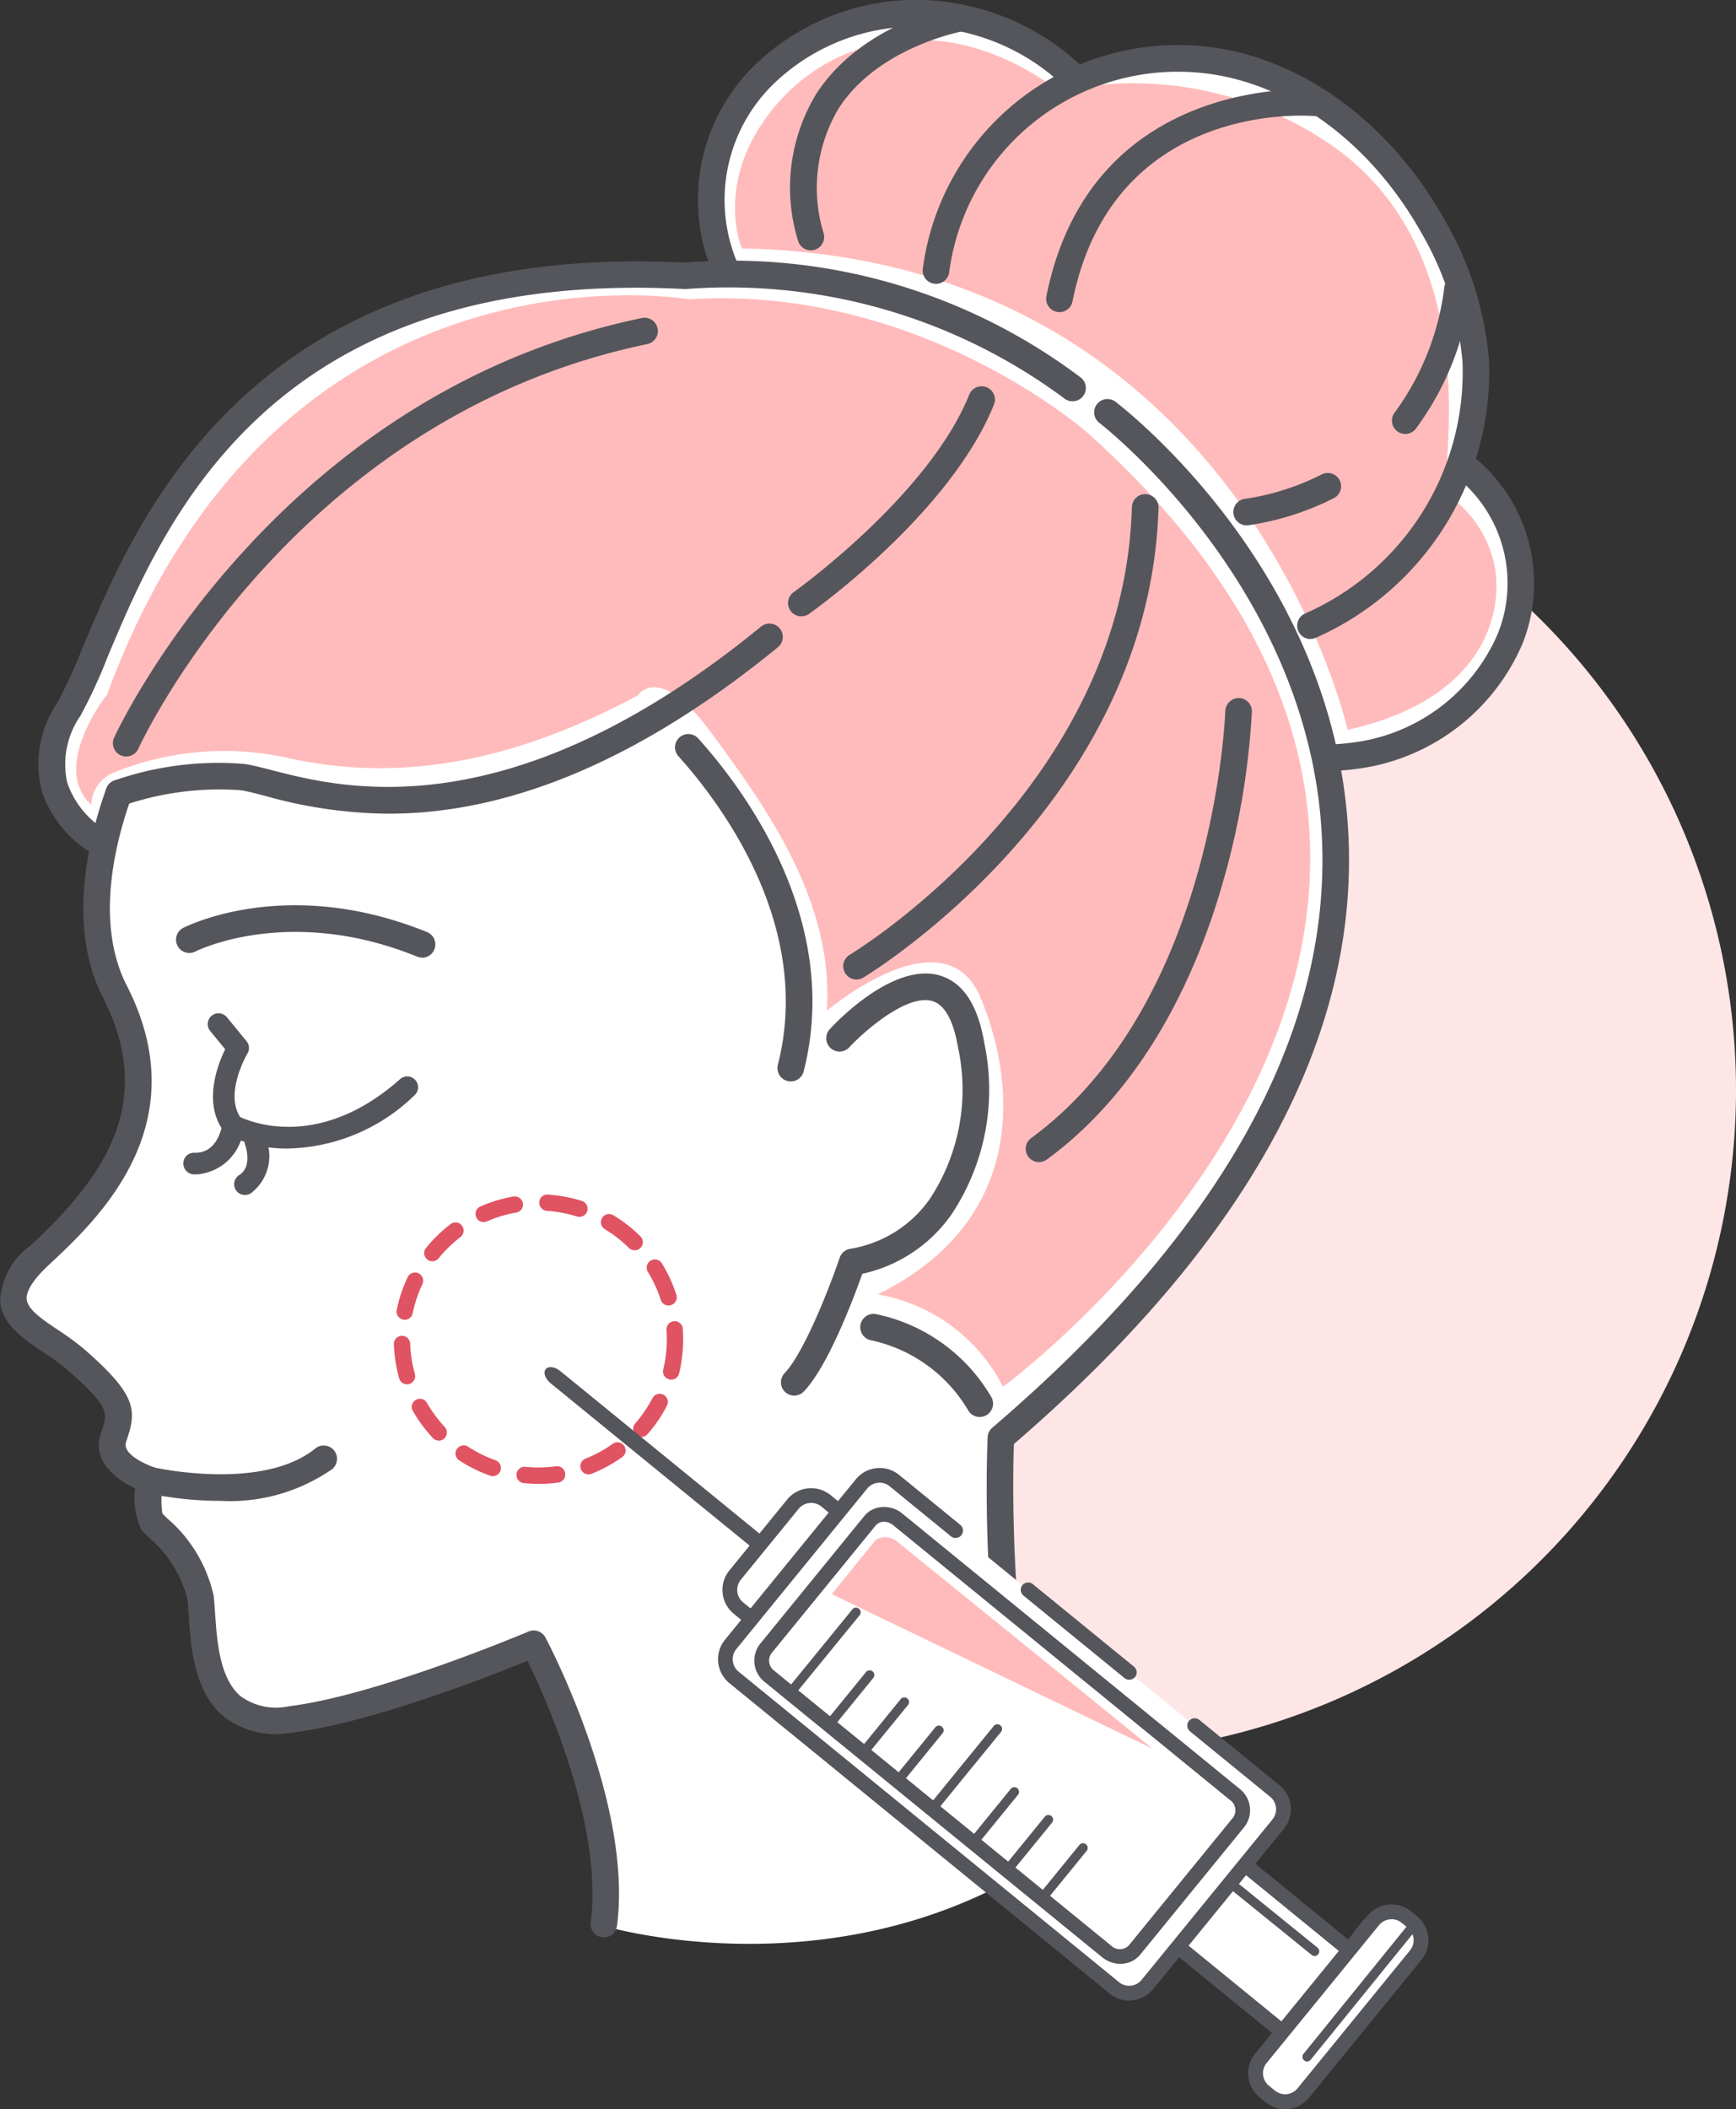 <svg id="Group_1353" data-name="Group 1353" xmlns="http://www.w3.org/2000/svg" xmlns:xlink="http://www.w3.org/1999/xlink" width="73.832" height="89.664" viewBox="0 0 73.832 89.664">
  <rect x="0" y="0" width="73.832" height="89.664" fill="#333333" stroke="none"/>
  <defs>
    <clipPath id="clip-path">
      <rect id="Rectangle_279" data-name="Rectangle 279" width="73.832" height="89.664" fill="none"/>
    </clipPath>
  </defs>
  <g id="Group_1352" data-name="Group 1352" clip-path="url(#clip-path)">
    <path id="Path_14319" data-name="Path 14319" d="M83,55.906A28.238,28.238,0,1,1,54.762,27.668,28.238,28.238,0,0,1,83,55.906" transform="translate(-9.168 -9.563)" fill="#ffe6e6"/>
    <path id="Path_14320" data-name="Path 14320" d="M4.626,36.371a7.634,7.634,0,0,0,.722,5.658A7.485,7.485,0,0,1,4.566,50.7C2.459,53.165-.37,54.79,2.157,56.9s3.673,3.31,3.071,4.635c0,0-.181,1.2,1.565,1.686,0,0-1.084.722.361,2.167A6.014,6.014,0,0,1,9.2,69.658c.181,1.805-.06,4.213,3.492,3.732S23.166,70.2,23.166,70.2s4.093,8.848,2.95,11.918c0,0,10.474,3.13,19.5-3.371A40.85,40.85,0,0,1,42.91,61.472S59.041,49.614,56.875,32.549c0,0,5.237-.722,6.682-3.07s2.708-5.688-.632-9.3A13.969,13.969,0,0,0,58.59,6.364C51.909.4,45.858,3.836,45.858,3.836s-4.6-6.411-12.46-.993c0,0-4.153,4.243-2.076,8.938l-2.439.181S16.7,10.517,8.659,20a61.833,61.833,0,0,0-4.786,9.029S.5,32.7,4.626,36.371" transform="translate(-0.401 -0.231)" fill="#fff"/>
    <path id="Path_14321" data-name="Path 14321" d="M5.59,40.845a1.547,1.547,0,0,1,1.038-1.4,12.491,12.491,0,0,1,7.134-.632c3.566.813,8.441.948,15.078-2.618,0,0,.9-1.445,3.115,1.58s5.237,7.087,4.921,11.828c0,0,5.01-4.244,6.545-.542s1.942,9.48-4.379,12.6a7.388,7.388,0,0,1,5.327,3.927S71.187,45.9,47.981,25.045c0,0-7.132-6.321-16.974-5.689,0,0-17.427-3.07-24.74,16.795,0,0-2.438,3.07-.677,4.695" transform="translate(-1.711 -6.631)" fill="#fbb"/>
    <path id="Path_14322" data-name="Path 14322" d="M48.064,11.45S46.8,8.561,49.509,5.37s7.585-3.973,12.039-.6A14.828,14.828,0,0,1,73.466,7.3c6.08,4.575,4.454,13.122,4.514,14.567a4.866,4.866,0,0,1,2.107,3.13c.361,2.047-.542,5.658-6.26,6.922,0,0-4.514-20.045-25.763-20.466" transform="translate(-16.511 -0.892)" fill="#fbb"/>
    <path id="Path_14323" data-name="Path 14323" d="M28.712,115.305a.571.571,0,0,1-.074-.005.565.565,0,0,1-.487-.635c.534-4.084-1.911-9.521-2.689-11.119-1.595.652-6.655,2.644-10.014,3.056a3.664,3.664,0,0,1-2.89-.669c-1.283-1.058-1.413-2.951-1.507-4.332-.018-.26-.034-.5-.058-.7a5.119,5.119,0,0,0-1.652-2.612c-.133-.133-.238-.239-.3-.31a3.217,3.217,0,0,1-.183-2.205.566.566,0,0,1,1.116.194,3.676,3.676,0,0,0-.04,1.32c.023.02.1.1.2.2a6.053,6.053,0,0,1,1.978,3.285c.026.219.043.475.062.754.081,1.177.192,2.788,1.1,3.537a2.57,2.57,0,0,0,2.03.419c3.787-.466,10.137-3.152,10.2-3.179a.565.565,0,0,1,.722.256c.152.286,3.72,7.081,3.041,12.257a.565.565,0,0,1-.56.493" transform="translate(-3.027 -32.941)" fill="#55565c"/>
    <path id="Path_14324" data-name="Path 14324" d="M9.369,81.321a15.011,15.011,0,0,1-3.106-.33c-1.2-.4-2.389-1.289-1.974-2.536l.039-.116c.256-.76.342-1.015-1.5-2.619A10.067,10.067,0,0,0,1.837,75C.975,74.416.084,73.818.005,72.834a3.091,3.091,0,0,1,1.306-2.379c2.973-2.772,5.4-5.966,3.072-10.524-1.568-3.064-.588-6.885.136-8.889a.566.566,0,0,1,1.065.384c-.662,1.832-1.566,5.306-.192,7.988,3.043,5.949-1.247,9.947-3.308,11.869-.648.6-.977,1.11-.949,1.462.035.438.666.862,1.334,1.31a11.02,11.02,0,0,1,1.105.811C5.779,76.786,5.826,77.443,5.4,78.7l-.038.112c-.2.611,1.194,1.085,1.208,1.09s4.573,1.025,6.838-.806a.566.566,0,1,1,.712.88,7.625,7.625,0,0,1-4.753,1.344" transform="translate(0 -17.513)" fill="#55565c"/>
    <path id="Path_14325" data-name="Path 14325" d="M21.884,61.035a.579.579,0,0,1-.213-.041c-5.474-2.224-9.419-.224-9.457-.2a.566.566,0,0,1-.524-1c.179-.095,4.455-2.259,10.407.158a.566.566,0,0,1-.213,1.091" transform="translate(-3.936 -20.326)" fill="#55565c"/>
    <path id="Path_14326" data-name="Path 14326" d="M16.948,71.577a5.757,5.757,0,0,1-2.6-.574.458.458,0,0,1-.143-.122c-.932-1.209-.291-2.861.034-3.525l-.648-.79a.46.46,0,0,1,.711-.583l.843,1.027a.46.46,0,0,1,.04.527c-.01.018-.983,1.677-.308,2.7.539.251,3.435,1.378,6.8-1.61a.46.46,0,0,1,.611.688,7.956,7.956,0,0,1-5.336,2.26" transform="translate(-4.662 -22.748)" fill="#55565c"/>
    <path id="Path_14327" data-name="Path 14327" d="M12.468,74.96c-.038,0-.076,0-.115,0a.459.459,0,0,1-.435-.482.447.447,0,0,1,.482-.435c.97.018,1.152-1.086,1.171-1.216a.459.459,0,0,1,.911.121,2.163,2.163,0,0,1-2.014,2.016" transform="translate(-4.119 -25.034)" fill="#55565c"/>
    <path id="Path_14328" data-name="Path 14328" d="M15.683,76.186a.459.459,0,0,1-.249-.847c.585-.374.266-1.247.252-1.284a.46.46,0,0,1,.858-.33,1.982,1.982,0,0,1-.614,2.388.458.458,0,0,1-.247.072" transform="translate(-5.262 -25.382)" fill="#55565c"/>
    <path id="Path_14329" data-name="Path 14329" d="M51.325,81.2a.566.566,0,0,1-.41-.956c.867-.912,1.985-3.853,2.342-4.908a.568.568,0,0,1,.459-.38,5.14,5.14,0,0,0,3.367-2.108,8.45,8.45,0,0,0,1.208-6.447c-.132-.792-.429-1.778-1.091-1.975-1.1-.325-2.967,1.349-3.532,1.963a.566.566,0,1,1-.834-.766c.271-.3,2.714-2.867,4.688-2.283.982.292,1.616,1.259,1.886,2.874a9.563,9.563,0,0,1-1.413,7.306,6.257,6.257,0,0,1-3.777,2.5c-.36,1.016-1.445,3.913-2.483,5a.564.564,0,0,1-.41.177" transform="translate(-17.545 -21.866)" fill="#55565c"/>
    <path id="Path_14330" data-name="Path 14330" d="M18.892,48.6a19.907,19.907,0,0,1-5.259-.761c-.409-.106-.762-.2-1.015-.236a12.531,12.531,0,0,0-5.007.651.566.566,0,0,1-.378-1.067,13.445,13.445,0,0,1,5.557-.7c.308.048.688.145,1.125.258,3.039.785,10.156,2.625,20.822-6.1a.566.566,0,1,1,.717.877c-7.017,5.737-12.6,7.077-16.563,7.077" transform="translate(-2.37 -14.006)" fill="#55565c"/>
    <path id="Path_14331" data-name="Path 14331" d="M48.795,62.461a.576.576,0,0,1-.141-.018.566.566,0,0,1-.408-.688c1.514-5.925-2.453-11.147-4.228-13.118a.566.566,0,1,1,.841-.758c1.9,2.106,6.133,7.7,4.484,14.156a.566.566,0,0,1-.548.426" transform="translate(-15.164 -16.485)" fill="#55565c"/>
    <path id="Path_14332" data-name="Path 14332" d="M5.14,42.249a.556.556,0,0,1-.262-.065,4.878,4.878,0,0,1-2.254-2.742A4.683,4.683,0,0,1,3.3,35.705a21.467,21.467,0,0,0,1.072-2.331c2.354-5.612,7.242-17.284,25.577-16.367a24.675,24.675,0,0,1,16.887,4.9.566.566,0,0,1-.684.9,23.945,23.945,0,0,0-16.106-4.676.685.685,0,0,1-.1,0c-17.567-.906-22.1,9.879-24.526,15.67a21.549,21.549,0,0,1-1.143,2.473,3.612,3.612,0,0,0-.562,2.84,3.784,3.784,0,0,0,1.694,2.058.566.566,0,0,1-.266,1.067" transform="translate(-0.856 -5.844)" fill="#55565c"/>
    <path id="Path_14333" data-name="Path 14333" d="M67.263,87.793a.567.567,0,0,1-.493-.287c-3.115-5.5-2.623-16.975-2.6-17.461a.569.569,0,0,1,.2-.4C73.917,61.48,78.641,53.163,78.4,44.922c-.311-10.905-9.407-17.941-9.5-18.01a.566.566,0,0,1,.684-.9c.392.3,9.612,7.417,9.946,18.868.25,8.548-4.543,17.114-14.246,25.462-.054,1.695-.251,11.817,2.464,16.607a.566.566,0,0,1-.492.845" transform="translate(-22.165 -8.95)" fill="#55565c"/>
    <path id="Path_14334" data-name="Path 14334" d="M51.785,34.867a.566.566,0,0,1-.328-1.028c.058-.041,5.755-4.112,7.476-8.417a.567.567,0,0,1,1.052.421c-1.847,4.617-7.628,8.747-7.874,8.92a.565.565,0,0,1-.327.1" transform="translate(-17.703 -8.664)" fill="#55565c"/>
    <path id="Path_14335" data-name="Path 14335" d="M7.905,39.3a.566.566,0,0,1-.516-.8c.065-.145,6.711-14.567,22.432-17.838a.566.566,0,1,1,.23,1.108C14.89,24.926,8.486,38.825,8.422,38.965a.566.566,0,0,1-.517.334" transform="translate(-2.537 -7.138)" fill="#55565c"/>
    <path id="Path_14336" data-name="Path 14336" d="M46.481,11.862a.567.567,0,0,1-.527-.36,7.981,7.981,0,0,1,1.759-8.666A9.862,9.862,0,0,1,56.682.212,10.206,10.206,0,0,1,61.8,2.929a.566.566,0,1,1-.788.813,9.1,9.1,0,0,0-4.57-2.422,8.707,8.707,0,0,0-7.92,2.305,6.874,6.874,0,0,0-1.517,7.464.566.566,0,0,1-.321.734.557.557,0,0,1-.206.04" transform="translate(-15.681 0)" fill="#55565c"/>
    <path id="Path_14337" data-name="Path 14337" d="M76.465,28.181a.566.566,0,0,1-.224-1.086A11.211,11.211,0,0,0,82.93,16.4a13.118,13.118,0,0,0-1.741-5.474c-2.093-3.743-5.458-6.273-9-6.768A9.813,9.813,0,0,0,61.1,12.581a.566.566,0,1,1-1.122-.149,10.943,10.943,0,0,1,12.36-9.4c3.9.544,7.573,3.287,9.836,7.338a14.212,14.212,0,0,1,1.883,5.949,12.375,12.375,0,0,1-7.371,11.812.566.566,0,0,1-.224.046" transform="translate(-20.73 -1.014)" fill="#55565c"/>
    <path id="Path_14338" data-name="Path 14338" d="M86.263,42.946a.566.566,0,0,1-.019-1.131,10.285,10.285,0,0,0,1.372-.151,7.756,7.756,0,0,0,5.707-4.556,5.77,5.77,0,0,0-1.769-6.668.566.566,0,0,1,.657-.922,6.929,6.929,0,0,1,2.168,8,8.894,8.894,0,0,1-6.53,5.254,11.016,11.016,0,0,1-1.565.173h-.02" transform="translate(-29.621 -10.167)" fill="#55565c"/>
    <path id="Path_14339" data-name="Path 14339" d="M68.561,15.272a.6.6,0,0,1-.112-.011.567.567,0,0,1-.444-.666c1.913-9.529,11.428-8.79,11.524-8.783a.566.566,0,0,1,.513.614.572.572,0,0,1-.614.514c-.35-.032-8.6-.647-10.313,7.878a.567.567,0,0,1-.555.455" transform="translate(-23.502 -2.003)" fill="#55565c"/>
    <path id="Path_14340" data-name="Path 14340" d="M52.244,10.747a.566.566,0,0,1-.549-.431,7.67,7.67,0,0,1,.8-6.247C54.478,1.042,58.383.34,58.549.311a.566.566,0,0,1,.192,1.116c-.036.007-3.6.654-5.3,3.268a6.6,6.6,0,0,0-.643,5.351.566.566,0,0,1-.55.7" transform="translate(-17.762 -0.104)" fill="#55565c"/>
    <path id="Path_14341" data-name="Path 14341" d="M80.723,32.956a.566.566,0,0,1-.086-1.125,10.66,10.66,0,0,0,3.279-1.039.566.566,0,1,1,.52,1.006,11.779,11.779,0,0,1-3.626,1.152.493.493,0,0,1-.087.007" transform="translate(-27.706 -10.621)" fill="#55565c"/>
    <path id="Path_14342" data-name="Path 14342" d="M91.035,24.642a.566.566,0,0,1-.451-.907,11.337,11.337,0,0,0,2.11-5.3.572.572,0,0,1,.609-.52.566.566,0,0,1,.52.608,12.345,12.345,0,0,1-2.335,5.893.564.564,0,0,1-.452.226" transform="translate(-31.271 -6.192)" fill="#55565c"/>
    <path id="Path_14343" data-name="Path 14343" d="M55.373,52.739a.566.566,0,0,1-.289-1.053c.116-.069,11.654-7.04,12-19.033a.566.566,0,0,1,.566-.55h.016a.567.567,0,0,1,.55.582c-.366,12.626-12.436,19.9-12.558,19.975a.567.567,0,0,1-.287.079" transform="translate(-18.944 -11.096)" fill="#55565c"/>
    <path id="Path_14344" data-name="Path 14344" d="M60.991,89.748a.567.567,0,0,1-.5-.3,6.329,6.329,0,0,0-4.113-2.96.566.566,0,0,1,.2-1.115,7.425,7.425,0,0,1,4.916,3.542.567.567,0,0,1-.5.832" transform="translate(-19.325 -29.506)" fill="#55565c"/>
    <path id="Path_14345" data-name="Path 14345" d="M67.24,65.082A.566.566,0,0,1,66.9,64.06c7.813-5.73,8.253-18.037,8.256-18.16a.58.58,0,0,1,.582-.55.566.566,0,0,1,.55.582,32.481,32.481,0,0,1-1.218,7.2c-1.033,3.648-3.174,8.664-7.5,11.837a.565.565,0,0,1-.334.11" transform="translate(-23.045 -15.675)" fill="#55565c"/>
    <path id="Path_14346" data-name="Path 14346" d="M31.748,89.911c-.209,0-.417-.011-.622-.031a.346.346,0,0,1-.311-.38.341.341,0,0,1,.38-.311,5.628,5.628,0,0,0,1.3-.024.351.351,0,0,1,.391.3.347.347,0,0,1-.3.391,6.248,6.248,0,0,1-.843.058m-1.939-.332a.359.359,0,0,1-.116-.02,6.144,6.144,0,0,1-1.315-.652.347.347,0,0,1,.381-.58,5.47,5.47,0,0,0,1.166.578.347.347,0,0,1-.116.674m4.074-.073a.347.347,0,0,1-.128-.67,5.418,5.418,0,0,0,1.143-.62.347.347,0,1,1,.4.566,6.128,6.128,0,0,1-1.29.7.337.337,0,0,1-.127.025M27.51,88.073a.345.345,0,0,1-.253-.11,6.249,6.249,0,0,1-.868-1.18.347.347,0,0,1,.6-.342,5.542,5.542,0,0,0,.771,1.049.349.349,0,0,1-.016.491.352.352,0,0,1-.238.093m8.617-.154a.347.347,0,0,1-.261-.575,5.449,5.449,0,0,0,.733-1.076.347.347,0,0,1,.616.32,6.088,6.088,0,0,1-.826,1.212.348.348,0,0,1-.262.119M26.158,85.68a.347.347,0,0,1-.334-.253,6.246,6.246,0,0,1-.226-1.449.347.347,0,0,1,.334-.359h.013a.347.347,0,0,1,.347.334,5.433,5.433,0,0,0,.2,1.286.347.347,0,0,1-.241.428.351.351,0,0,1-.094.013m11.235-.2a.391.391,0,0,1-.082-.009.349.349,0,0,1-.256-.419,5.5,5.5,0,0,0,.154-1.293c0-.132-.005-.264-.014-.393a.347.347,0,0,1,.693-.048q.015.219.015.442a6.193,6.193,0,0,1-.173,1.457.347.347,0,0,1-.337.265M26.06,82.934a.369.369,0,0,1-.07-.007.347.347,0,0,1-.27-.41,6.082,6.082,0,0,1,.465-1.392.347.347,0,1,1,.626.3,5.4,5.4,0,0,0-.412,1.234.347.347,0,0,1-.34.277m11.22-.606a.347.347,0,0,1-.33-.241A5.426,5.426,0,0,0,36.4,80.9.347.347,0,0,1,37,80.541a6.155,6.155,0,0,1,.613,1.334.347.347,0,0,1-.224.436.333.333,0,0,1-.106.017M27.235,80.448a.347.347,0,0,1-.27-.565,6.2,6.2,0,0,1,1.053-1.021.347.347,0,0,1,.42.552,5.488,5.488,0,0,0-.934.906.348.348,0,0,1-.27.128m8.607-.464a.348.348,0,0,1-.245-.1,5.465,5.465,0,0,0-1.026-.8.347.347,0,0,1,.359-.594,6.117,6.117,0,0,1,1.156.9.347.347,0,0,1-.245.593m-6.422-1.2a.347.347,0,0,1-.139-.665,6.1,6.1,0,0,1,1.406-.423.352.352,0,0,1,.4.283.347.347,0,0,1-.283.4,5.371,5.371,0,0,0-1.245.374.348.348,0,0,1-.139.029m4.069-.22a.354.354,0,0,1-.1-.016,5.468,5.468,0,0,0-1.28-.239.347.347,0,0,1-.324-.368.339.339,0,0,1,.368-.324,6.178,6.178,0,0,1,1.442.269.347.347,0,0,1-.1.678" transform="translate(-8.847 -26.827)" fill="#e05362"/>
    <path id="Path_14347" data-name="Path 14347" d="M45.306,96.53c.23.188.325.454.209.6s-.4.1-.626-.086l-9.237-7.534c-.23-.188-.324-.455-.209-.6s.4-.1.626.086Z" transform="translate(-12.234 -30.702)" fill="#55565c"/>
    <path id="Rectangle_274" data-name="Rectangle 274" d="M1.5,0H4.385a1.5,1.5,0,0,1,1.5,1.5v0A1.5,1.5,0,0,1,4.386,3H1.5A1.5,1.5,0,0,1,0,1.5v0A1.5,1.5,0,0,1,1.5,0Z" transform="translate(30.633 67.74) rotate(-50.797)" fill="#fff"/>
    <path id="Path_14348" data-name="Path 14348" d="M49.042,102.966a1.3,1.3,0,0,1-.827-.3l-.777-.635a1.31,1.31,0,0,1-.187-1.844l2.458-3.014a1.314,1.314,0,0,1,1.845-.188l.777.635a1.31,1.31,0,0,1,.188,1.845l-2.459,3.014a1.3,1.3,0,0,1-.883.475c-.046,0-.09.007-.135.007m1.684-5.643a.684.684,0,0,0-.531.252l-2.458,3.013a.684.684,0,0,0,.1.963l.778.635a.685.685,0,0,0,.963-.1l2.459-3.013a.684.684,0,0,0-.1-.963l-.777-.635a.68.68,0,0,0-.432-.153" transform="translate(-16.23 -33.423)" fill="#55565c"/>
    <path id="Rectangle_275" data-name="Rectangle 275" d="M1.525,0h1.44A1.526,1.526,0,0,1,4.49,1.526v5.14A1.525,1.525,0,0,1,2.965,8.192H1.525A1.525,1.525,0,0,1,0,6.666V1.525A1.525,1.525,0,0,1,1.525,0Z" transform="matrix(0.632, -0.775, 0.775, 0.632, 49.082, 81.931)" fill="#fff"/>
    <path id="Path_14349" data-name="Path 14349" d="M81.261,128.5a1.307,1.307,0,0,1-.828-.294l-4.8-3.916a1.313,1.313,0,0,1-.187-1.845l1.577-1.933a1.312,1.312,0,0,1,1.845-.187l4.8,3.916a1.311,1.311,0,0,1,.187,1.845l-1.577,1.933a1.311,1.311,0,0,1-1.017.481m-3.222-7.844a.627.627,0,0,0-.07,0,.676.676,0,0,0-.461.249l-1.578,1.933a.686.686,0,0,0,.1.963l4.8,3.916a.684.684,0,0,0,.963-.1l1.578-1.933a.684.684,0,0,0-.1-.963l-4.8-3.916a.682.682,0,0,0-.431-.154" transform="translate(-25.975 -41.489)" fill="#55565c"/>
    <path id="Rectangle_276" data-name="Rectangle 276" d="M1.525,0h1.44A1.526,1.526,0,0,1,4.49,1.526v5.14A1.525,1.525,0,0,1,2.965,8.192H1.525A1.525,1.525,0,0,1,0,6.666V1.525A1.525,1.525,0,0,1,1.525,0Z" transform="matrix(0.632, -0.775, 0.775, 0.632, 49.082, 81.931)" fill="#fff"/>
    <path id="Path_14350" data-name="Path 14350" d="M81.261,128.5a1.307,1.307,0,0,1-.828-.294l-4.8-3.916a1.313,1.313,0,0,1-.187-1.845l1.577-1.933a1.312,1.312,0,0,1,1.845-.187l4.8,3.916a1.311,1.311,0,0,1,.187,1.845l-1.577,1.933a1.311,1.311,0,0,1-1.017.481m-3.222-7.844a.627.627,0,0,0-.07,0,.676.676,0,0,0-.461.249l-1.578,1.933a.686.686,0,0,0,.1.963l4.8,3.916a.684.684,0,0,0,.963-.1l1.578-1.933a.684.684,0,0,0-.1-.963l-4.8-3.916a.682.682,0,0,0-.431-.154" transform="translate(-25.975 -41.489)" fill="#55565c"/>
    <path id="Path_14351" data-name="Path 14351" d="M66.531,106.038l3.984,3.25a1,1,0,0,1,.143,1.4l-5.564,6.822a1,1,0,0,1-1.4.142l-16.177-13.2a1,1,0,0,1-.143-1.4l5.565-6.821a1,1,0,0,1,1.4-.143l2.487,2.029Z" transform="translate(-16.296 -33.136)" fill="#fff"/>
    <path id="Path_14352" data-name="Path 14352" d="M64.154,118.026a1.3,1.3,0,0,1-.826-.3l-16.177-13.2a1.312,1.312,0,0,1-.188-1.843l5.565-6.821a1.31,1.31,0,0,1,1.843-.188l2.6,2.123a.313.313,0,1,1-.4.486l-2.6-2.123a.664.664,0,0,0-.5-.151.675.675,0,0,0-.46.248l-5.565,6.822a.684.684,0,0,0,.1.961l16.178,13.2a.683.683,0,0,0,.961-.1l5.565-6.821a.683.683,0,0,0-.1-.961l-3.409-2.781a.313.313,0,0,1,.4-.486l3.409,2.781a1.312,1.312,0,0,1,.188,1.843l-5.565,6.821a1.3,1.3,0,0,1-.883.475,1.332,1.332,0,0,1-.135.007" transform="translate(-16.131 -32.97)" fill="#55565c"/>
    <path id="Path_14353" data-name="Path 14353" d="M70.959,106.951a.315.315,0,0,1-.2-.07l-4.3-3.509a.313.313,0,0,1,.4-.486l4.3,3.508a.313.313,0,0,1-.2.556" transform="translate(-22.932 -35.538)" fill="#55565c"/>
    <path id="Path_14354" data-name="Path 14354" d="M77.135,118.186c.293.239.394.6.225.807l-3.1,3.805a.611.611,0,0,1-.836-.058c-.293-.239-.393-.6-.224-.807l3.1-3.805a.61.61,0,0,1,.836.058" transform="translate(-25.272 -40.782)" fill="#fff"/>
    <path id="Path_14355" data-name="Path 14355" d="M73.815,123.038a1.031,1.031,0,0,1-.639-.246,1,1,0,0,1-.381-.656.607.607,0,0,1,.126-.45l3.1-3.8a.609.609,0,0,1,.416-.215,1.009,1.009,0,0,1,.718.242.806.806,0,0,1,.255,1.1l-3.1,3.806a.621.621,0,0,1-.493.218m2.7-4.95-.035,0a.184.184,0,0,0-.13.06l-3.1,3.805a.187.187,0,0,0-.033.139.6.6,0,0,0,.227.369c.21.171.456.187.537.088l3.1-3.805c.08-.1.015-.338-.195-.509a.62.62,0,0,0-.372-.15" transform="translate(-25.16 -40.67)" fill="#55565c"/>
    <path id="Rectangle_277" data-name="Rectangle 277" d="M1.163,0H8.4A1.162,1.162,0,0,1,9.561,1.162v0A1.164,1.164,0,0,1,8.4,2.326H1.163A1.163,1.163,0,0,1,0,1.163v0A1.163,1.163,0,0,1,1.163,0Z" transform="translate(52.993 88.287) rotate(-50.796)" fill="#fff"/>
    <path id="Path_14356" data-name="Path 14356" d="M82.693,132.436a1.3,1.3,0,0,1-.826-.3l-.255-.207a1.313,1.313,0,0,1-.188-1.846l4.781-5.862a1.314,1.314,0,0,1,1.846-.186l.255.209a1.31,1.31,0,0,1,.186,1.845l-4.781,5.862a1.3,1.3,0,0,1-.883.475,1.351,1.351,0,0,1-.135.007m4.529-8.066a.684.684,0,0,0-.531.251l-4.781,5.862a.686.686,0,0,0,.1.963l.256.208a.684.684,0,0,0,.963-.1l4.781-5.862a.684.684,0,0,0-.1-.963l-.256-.209a.683.683,0,0,0-.433-.154" transform="translate(-28.042 -42.771)" fill="#55565c"/>
    <path id="Path_14357" data-name="Path 14357" d="M87.9,129.331l2.665-3.288s.723-.745-.37-1.59-2.153,1.115-2.153,1.115,1.118-.944,1.8-.48-.82,2.86-1.941,4.243" transform="translate(-30.381 -42.944)" fill="#fff"/>
    <path id="Path_14358" data-name="Path 14358" d="M87.731,129.479a.313.313,0,0,1-.243-.511c1.051-1.3,2.129-3.086,2.037-3.713,0-.023-.011-.062-.029-.075-.393-.268-1.177.257-1.421.461a.313.313,0,0,1-.477-.388c.07-.131.713-1.276,1.607-1.465a1.208,1.208,0,0,1,1.014.251,1.631,1.631,0,0,1,.722,1.15,1.236,1.236,0,0,1-.32.907l-2.64,3.26-.006.007a.313.313,0,0,1-.243.116m1.5-5a1.074,1.074,0,0,1,.619.185.7.7,0,0,1,.3.5,1.554,1.554,0,0,1-.05.586l.057-.07a.625.625,0,0,0,.163-.453,1.059,1.059,0,0,0-.48-.692.582.582,0,0,0-.5-.133.81.81,0,0,0-.215.081c.037,0,.073,0,.111,0" transform="translate(-30.216 -42.778)" fill="#55565c"/>
    <path id="Rectangle_278" data-name="Rectangle 278" d="M1.163,0H8.4A1.162,1.162,0,0,1,9.561,1.162v0A1.164,1.164,0,0,1,8.4,2.326H1.163A1.163,1.163,0,0,1,0,1.163v0A1.163,1.163,0,0,1,1.163,0Z" transform="translate(52.993 88.287) rotate(-50.796)" fill="#fff"/>
    <path id="Path_14359" data-name="Path 14359" d="M82.693,132.436a1.3,1.3,0,0,1-.826-.3l-.255-.207a1.313,1.313,0,0,1-.188-1.846l4.781-5.862a1.314,1.314,0,0,1,1.846-.186l.255.209a1.31,1.31,0,0,1,.186,1.845l-4.781,5.862a1.3,1.3,0,0,1-.883.475,1.351,1.351,0,0,1-.135.007m4.529-8.066a.684.684,0,0,0-.531.251l-4.781,5.862a.686.686,0,0,0,.1.963l.256.208a.684.684,0,0,0,.963-.1l4.781-5.862a.684.684,0,0,0-.1-.963l-.256-.209a.683.683,0,0,0-.433-.154" transform="translate(-28.042 -42.771)" fill="#55565c"/>
    <path id="Path_14360" data-name="Path 14360" d="M69.621,110.294a.842.842,0,0,1,.181,1.174l-4.442,5.446a.843.843,0,0,1-1.187.058L49.846,105.286a.843.843,0,0,1-.181-1.175l4.442-5.446a.842.842,0,0,1,1.187-.059Z" transform="translate(-17.11 -34.009)" fill="#fff"/>
    <path id="Path_14361" data-name="Path 14361" d="M64.6,117.335a1.245,1.245,0,0,1-.786-.285L49.484,105.365a1.156,1.156,0,0,1-.226-1.616L53.7,98.3a1.057,1.057,0,0,1,.783-.387,1.215,1.215,0,0,1,.845.284l14.326,11.687a1.157,1.157,0,0,1,.225,1.615l-4.442,5.446a1.076,1.076,0,0,1-.842.388M54.542,98.541h-.027a.446.446,0,0,0-.328.158l-4.442,5.446a.533.533,0,0,0,.136.734l14.326,11.686a.532.532,0,0,0,.746-.014l4.442-5.446a.532.532,0,0,0-.136-.733L54.932,98.686a.622.622,0,0,0-.39-.145" transform="translate(-16.945 -33.844)" fill="#55565c"/>
    <path id="Path_14362" data-name="Path 14362" d="M51.451,108.129a.2.2,0,0,1-.154-.325l2.655-3.254a.2.2,0,1,1,.308.252L51.6,108.057a.2.2,0,0,1-.154.073" transform="translate(-17.715 -36.113)" fill="#55565c"/>
    <path id="Path_14363" data-name="Path 14363" d="M60.681,115.658a.2.2,0,0,1-.154-.325l2.655-3.255a.2.2,0,0,1,.308.252l-2.655,3.255a.2.2,0,0,1-.154.073" transform="translate(-20.905 -38.715)" fill="#55565c"/>
    <path id="Path_14364" data-name="Path 14364" d="M53.979,110.87a.2.2,0,0,1-.154-.325l1.608-1.972a.2.2,0,0,1,.308.252L54.133,110.8a.2.2,0,0,1-.154.073" transform="translate(-18.589 -37.503)" fill="#55565c"/>
    <path id="Path_14365" data-name="Path 14365" d="M56.195,112.676a.194.194,0,0,1-.126-.045.2.2,0,0,1-.028-.28l1.608-1.972a.2.2,0,1,1,.308.252L56.349,112.6a.2.2,0,0,1-.154.073" transform="translate(-19.355 -38.127)" fill="#55565c"/>
    <path id="Path_14366" data-name="Path 14366" d="M58.443,114.511a.2.2,0,0,1-.154-.325l1.608-1.972a.2.2,0,1,1,.308.252L58.6,114.438a.2.2,0,0,1-.154.073" transform="translate(-20.132 -38.762)" fill="#55565c"/>
    <path id="Path_14367" data-name="Path 14367" d="M63.346,118.509a.194.194,0,0,1-.126-.044.2.2,0,0,1-.028-.28l1.608-1.972a.2.2,0,1,1,.308.252L63.5,118.436a.2.2,0,0,1-.154.073" transform="translate(-21.827 -40.143)" fill="#55565c"/>
    <path id="Path_14368" data-name="Path 14368" d="M65.56,120.316a.2.2,0,0,1-.154-.325l1.608-1.971a.2.2,0,1,1,.308.252l-1.608,1.971a.2.2,0,0,1-.154.073" transform="translate(-22.592 -40.768)" fill="#55565c"/>
    <path id="Path_14369" data-name="Path 14369" d="M67.809,122.151a.2.2,0,0,1-.154-.325l1.608-1.972a.2.2,0,1,1,.308.252l-1.608,1.972a.2.2,0,0,1-.154.073" transform="translate(-23.369 -41.402)" fill="#55565c"/>
    <path id="Path_14370" data-name="Path 14370" d="M83.47,125.359a.2.2,0,0,1-.125-.044L79.8,122.443a.2.2,0,0,1,.25-.31l3.544,2.872a.2.2,0,0,1-.125.353" transform="translate(-27.557 -42.2)" fill="#55565c"/>
    <path id="Path_14371" data-name="Path 14371" d="M84.85,130.779a.2.2,0,0,1-.154-.324l4.525-5.585a.2.2,0,1,1,.309.251L85,130.706a.2.2,0,0,1-.154.073" transform="translate(-29.259 -43.136)" fill="#55565c"/>
    <path id="Path_14372" data-name="Path 14372" d="M54.06,102.295l1.863-2.3a.783.783,0,0,1,.936.08l10.852,8.794Z" transform="translate(-18.686 -34.522)" fill="#fbb"/>
  </g>
</svg>
